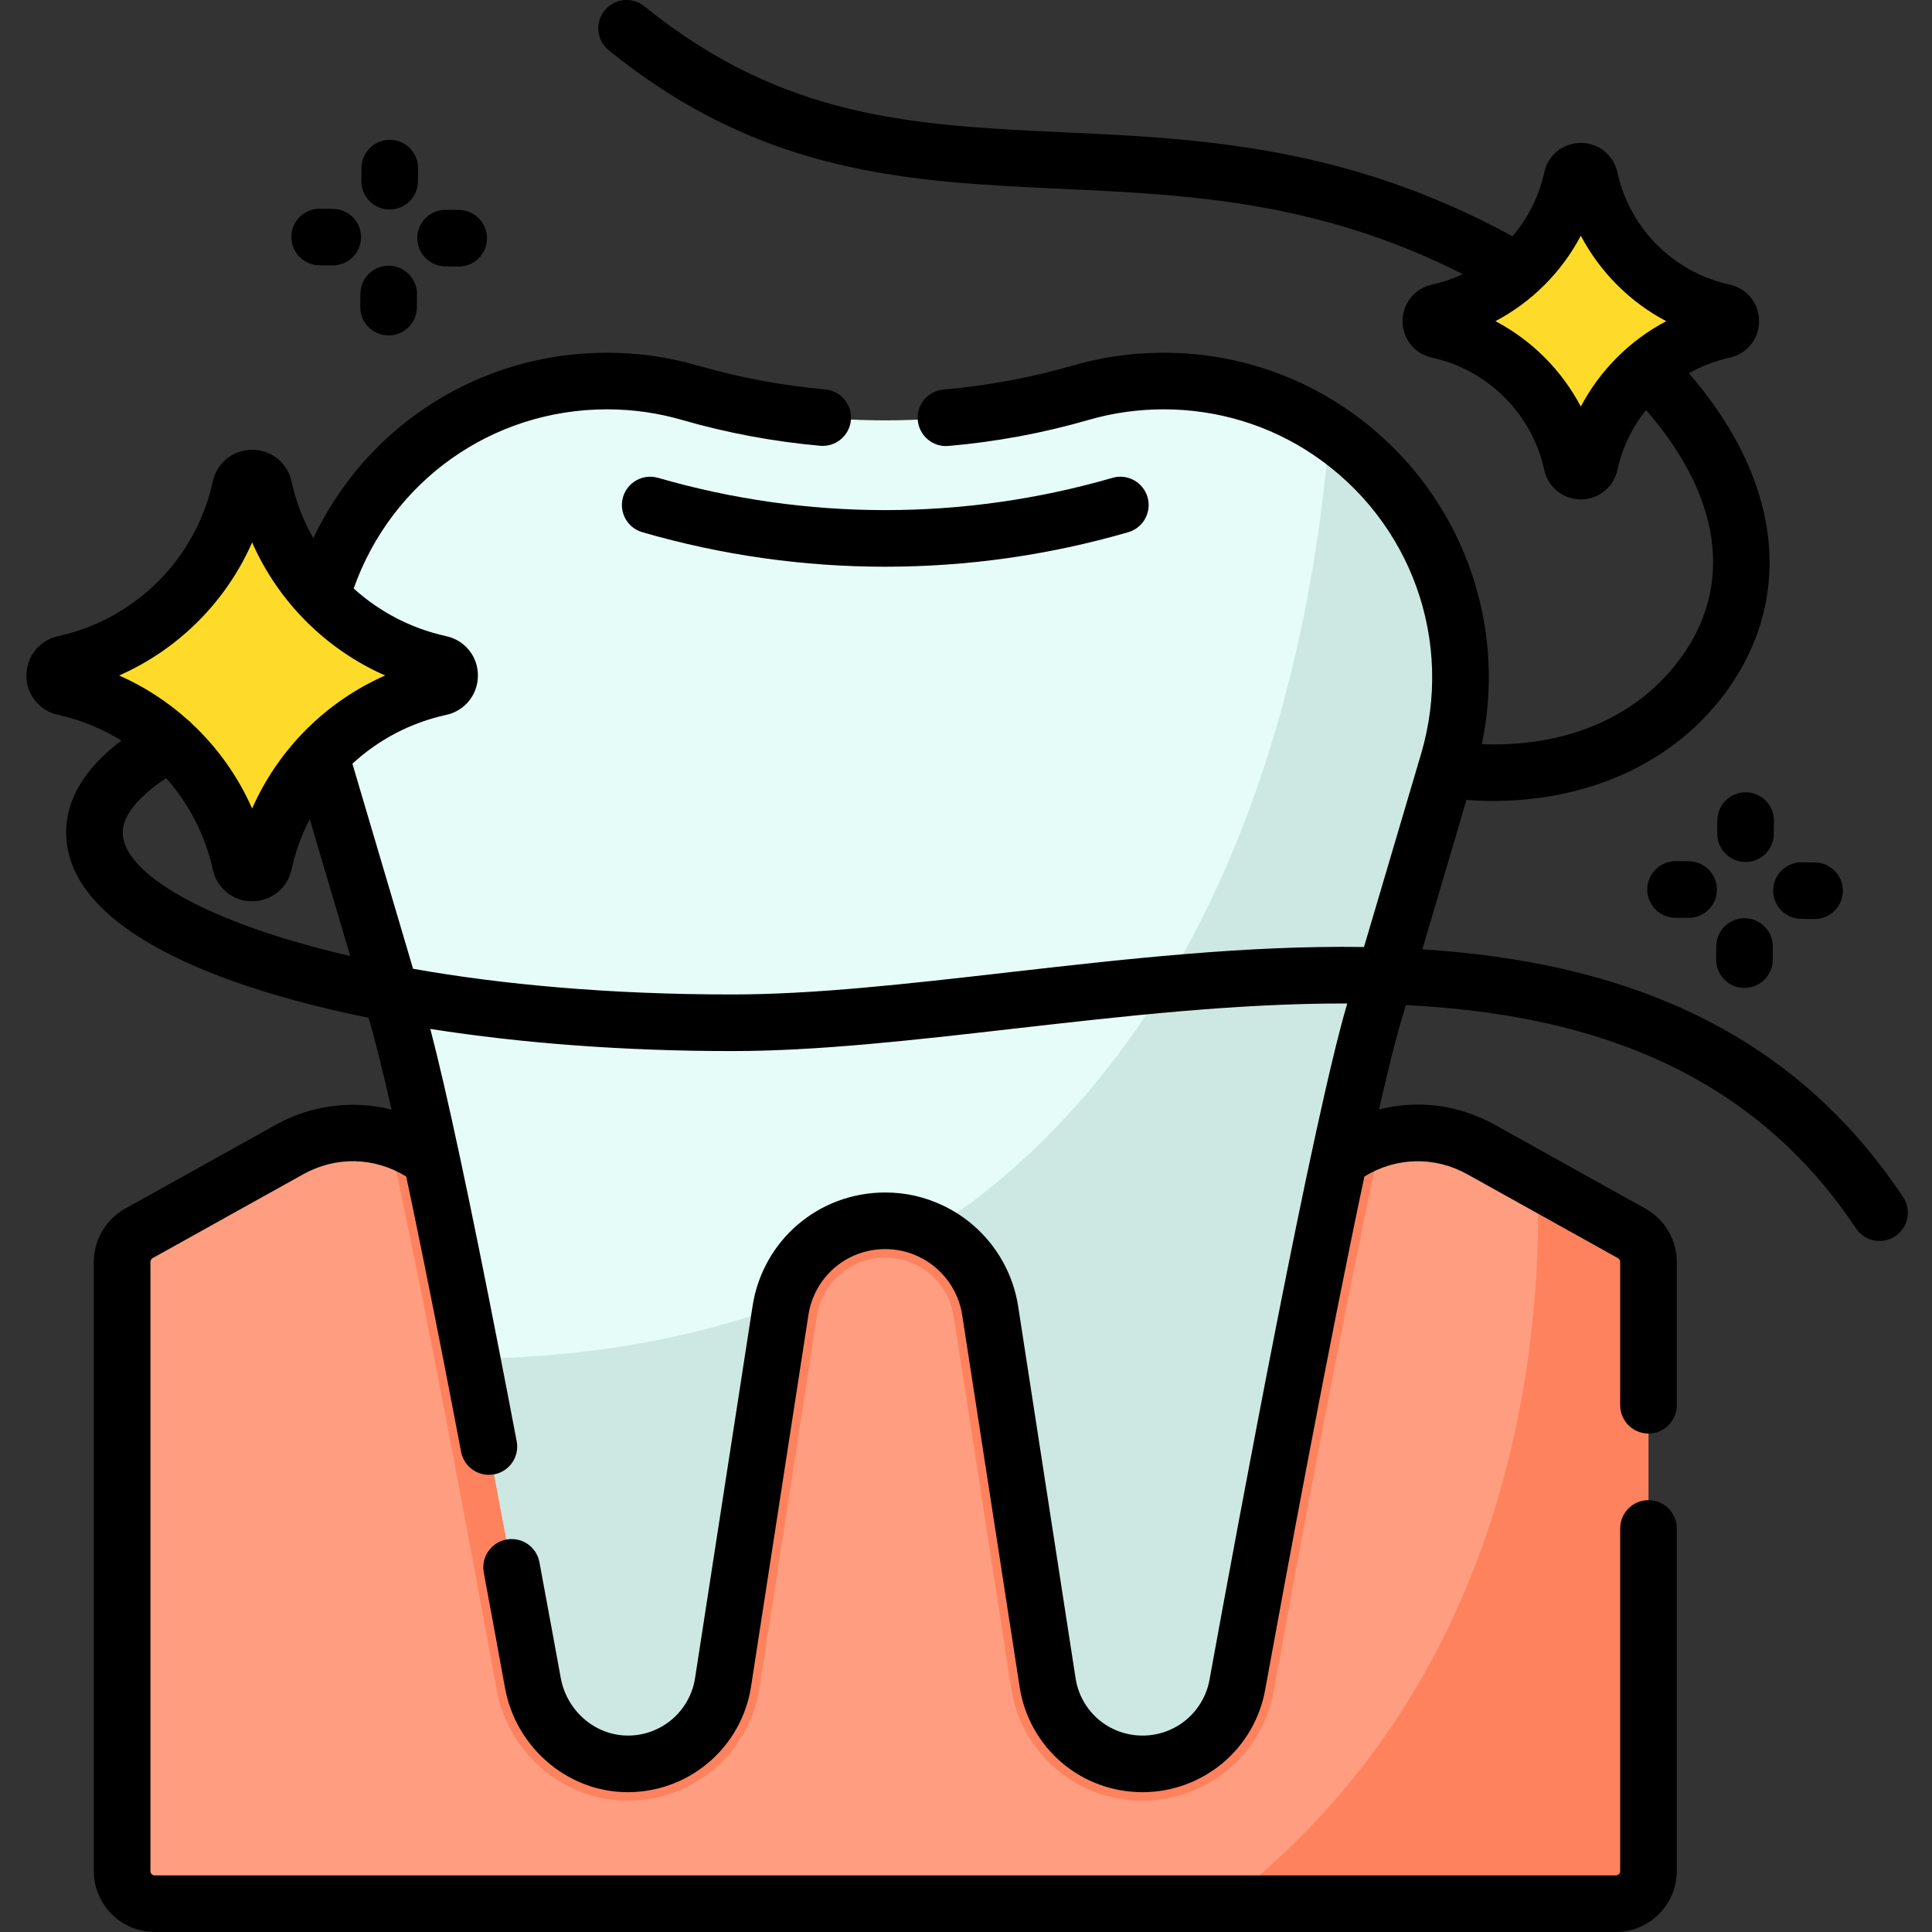 <svg width="30" height="30" viewBox="0 0 30 30" fill="none" xmlns="http://www.w3.org/2000/svg">
<rect x="0" y="0" width="30" height="30" fill="#333333" stroke="none"/>
<g clip-path="url(#clip0_65_876)">
<path d="M22.999 17.85C22.197 17.404 21.287 17.567 20.679 18.097C20.308 18.42 19.791 18.518 19.322 18.369L17.851 17.9C15.181 17.049 12.312 17.049 9.642 17.9L8.171 18.369C7.702 18.518 7.185 18.42 6.814 18.097C6.207 17.567 5.296 17.404 4.494 17.85L2.156 19.152C1.996 19.242 1.896 19.412 1.896 19.595V29.054C1.896 29.334 2.123 29.561 2.403 29.561H25.09C25.37 29.561 25.597 29.334 25.597 29.054V19.595C25.597 19.412 25.498 19.242 25.337 19.152L22.999 17.85Z" fill="#FE9D7F"/>
<path d="M21.45 17.674C20.885 20.241 20.134 24.299 19.776 26.265C19.69 26.74 19.438 27.172 19.067 27.482C18.696 27.791 18.226 27.961 17.742 27.961C16.716 27.961 15.857 27.225 15.701 26.21L14.81 20.44C14.755 20.086 14.529 19.784 14.205 19.631C14.061 19.564 13.907 19.529 13.747 19.529C13.213 19.529 12.766 19.912 12.684 20.44L11.793 26.21C11.718 26.698 11.47 27.143 11.096 27.464C10.721 27.784 10.243 27.961 9.751 27.961C9.728 27.961 9.705 27.961 9.682 27.96C8.717 27.929 7.888 27.203 7.711 26.235C7.482 24.975 7.132 23.08 6.767 21.208C6.489 19.782 6.245 18.595 6.043 17.674C6.327 17.758 6.591 17.902 6.814 18.097C7.185 18.42 7.702 18.518 8.171 18.369L9.642 17.9C12.312 17.048 15.181 17.048 17.852 17.9L19.323 18.369C19.791 18.518 20.308 18.42 20.679 18.097C20.902 17.903 21.166 17.758 21.45 17.674Z" fill="#FE825E"/>
<path d="M25.597 19.596V29.054C25.597 29.333 25.37 29.561 25.09 29.561H19.018C23.455 26.13 23.953 20.978 23.879 18.34L25.337 19.153C25.498 19.242 25.597 19.411 25.597 19.596Z" fill="#FE825E"/>
<path d="M22.487 11.832L21.363 15.635C21.362 15.639 21.36 15.643 21.36 15.646C20.838 17.358 19.695 23.514 19.213 26.162C19.148 26.518 18.962 26.825 18.7 27.043C18.439 27.26 18.104 27.389 17.743 27.389C17.006 27.389 16.378 26.852 16.266 26.123L15.375 20.353C15.289 19.797 14.93 19.34 14.448 19.113C14.235 19.012 13.997 18.957 13.747 18.957C12.934 18.957 12.242 19.549 12.119 20.353L11.228 26.123C11.171 26.487 10.986 26.804 10.723 27.029C10.448 27.265 10.088 27.401 9.701 27.388C8.991 27.365 8.402 26.831 8.274 26.132C8.054 24.92 7.699 22.997 7.329 21.099C6.884 18.819 6.417 16.577 6.134 15.646C6.133 15.643 6.132 15.639 6.13 15.634L5.006 11.832C4.876 11.391 4.814 10.949 4.814 10.517C4.814 8.059 6.806 5.916 9.426 5.916C9.871 5.916 10.302 5.98 10.71 6.097C12.689 6.671 14.804 6.671 16.784 6.097C17.191 5.98 17.622 5.916 18.068 5.916C19.035 5.916 19.916 6.208 20.643 6.7C22.232 7.775 23.087 9.806 22.487 11.832Z" fill="#E5FCF9"/>
<path d="M7.329 21.099C9.171 21.075 10.76 20.776 12.13 20.275L11.227 26.123C11.171 26.487 10.986 26.804 10.723 27.029C10.451 27.263 10.095 27.398 9.711 27.389C8.996 27.37 8.401 26.829 8.273 26.126C8.053 24.914 7.698 22.994 7.329 21.099Z" fill="#CDE8E3"/>
<path d="M22.487 11.832L21.363 15.635C21.362 15.639 21.36 15.643 21.36 15.646C20.838 17.358 19.695 23.514 19.213 26.162C19.148 26.518 18.962 26.825 18.7 27.043C18.439 27.26 18.104 27.389 17.743 27.389C17.006 27.389 16.378 26.852 16.266 26.123L15.375 20.353C15.289 19.797 14.93 19.34 14.448 19.113L15.112 18.652C19.432 15.36 20.422 9.588 20.643 6.7C22.232 7.775 23.087 9.806 22.487 11.832Z" fill="#CDE8E3"/>
<path d="M6.834 10.671C5.465 10.97 4.396 12.039 4.098 13.408C4.055 13.604 3.776 13.604 3.733 13.408C3.435 12.039 2.365 10.97 0.996 10.671C0.801 10.629 0.801 10.35 0.996 10.307C2.365 10.009 3.435 8.939 3.733 7.57C3.776 7.374 4.055 7.374 4.098 7.57C4.396 8.939 5.465 10.009 6.834 10.307C7.03 10.35 7.03 10.629 6.834 10.671Z" fill="#FFDB29"/>
<path d="M26.764 5.125C25.724 5.351 24.912 6.164 24.686 7.204C24.653 7.352 24.441 7.352 24.409 7.204C24.182 6.164 23.37 5.351 22.33 5.125C22.181 5.093 22.181 4.881 22.33 4.848C23.37 4.622 24.182 3.809 24.409 2.77C24.441 2.621 24.653 2.621 24.686 2.77C24.912 3.809 25.724 4.622 26.764 4.848C26.913 4.881 26.913 5.093 26.764 5.125Z" fill="#FFDB29"/>
<path d="M9.674 7.72C9.607 7.953 9.741 8.197 9.974 8.264C11.208 8.622 12.477 8.8 13.746 8.8C15.015 8.8 16.285 8.622 17.519 8.264C17.752 8.197 17.886 7.953 17.819 7.72C17.751 7.487 17.508 7.352 17.275 7.42C14.966 8.088 12.526 8.088 10.219 7.42C9.985 7.352 9.742 7.487 9.674 7.72Z" fill="black"/>
<path d="M29.551 18.587C28.143 16.471 26.071 15.25 23.217 14.854C22.844 14.802 22.466 14.765 22.086 14.741L22.771 12.422C22.907 12.431 23.041 12.438 23.173 12.438C24.584 12.438 25.823 11.914 26.629 10.963C27.294 10.177 27.577 9.248 27.447 8.276C27.335 7.442 26.914 6.59 26.226 5.796C26.421 5.686 26.633 5.603 26.858 5.554C27.127 5.496 27.315 5.262 27.315 4.987C27.315 4.711 27.127 4.478 26.858 4.419C25.988 4.23 25.304 3.546 25.115 2.676C25.056 2.407 24.823 2.219 24.547 2.219C24.271 2.219 24.038 2.407 23.979 2.676C23.898 3.05 23.725 3.389 23.485 3.669C20.915 2.259 18.593 2.15 16.539 2.055C14.197 1.947 12.174 1.853 10.006 0.098C9.818 -0.055 9.541 -0.026 9.388 0.163C9.235 0.352 9.264 0.628 9.453 0.781C11.845 2.718 14.105 2.822 16.499 2.933C18.451 3.024 20.466 3.118 22.715 4.257C22.564 4.327 22.404 4.382 22.237 4.419C21.967 4.478 21.779 4.711 21.779 4.987C21.779 5.262 21.967 5.496 22.237 5.554C23.106 5.744 23.79 6.428 23.979 7.297C24.038 7.567 24.271 7.755 24.547 7.755C24.823 7.755 25.056 7.567 25.115 7.297C25.19 6.951 25.346 6.634 25.559 6.366C26.79 7.779 26.94 9.235 25.958 10.395C25.282 11.193 24.243 11.6 23.01 11.556C23.43 9.556 22.609 7.499 20.889 6.336C20.058 5.774 19.082 5.477 18.068 5.477C17.59 5.477 17.117 5.544 16.661 5.675C16.008 5.864 15.332 5.99 14.651 6.049C14.409 6.07 14.23 6.283 14.251 6.524C14.272 6.766 14.485 6.946 14.726 6.925C15.464 6.861 16.198 6.725 16.905 6.52C17.282 6.411 17.673 6.356 18.068 6.356C18.906 6.356 19.711 6.601 20.396 7.064C21.913 8.09 22.584 9.956 22.066 11.708L21.18 14.705C19.352 14.677 17.471 14.892 15.636 15.101C14.098 15.277 12.646 15.442 11.366 15.442C9.461 15.442 7.795 15.288 6.414 15.043L5.472 11.859C5.874 11.488 6.374 11.222 6.928 11.101C7.218 11.038 7.421 10.786 7.421 10.489C7.421 10.192 7.218 9.941 6.928 9.878C6.383 9.759 5.891 9.499 5.492 9.138C6.083 7.467 7.642 6.356 9.426 6.356C9.82 6.356 10.212 6.411 10.588 6.52C11.286 6.722 12.009 6.857 12.736 6.922C12.977 6.944 13.191 6.765 13.213 6.523C13.234 6.282 13.056 6.068 12.814 6.047C12.143 5.987 11.476 5.862 10.832 5.675C10.376 5.544 9.903 5.477 9.426 5.477C7.444 5.477 5.693 6.609 4.865 8.357C4.711 8.086 4.595 7.79 4.527 7.477C4.464 7.187 4.212 6.984 3.915 6.984C3.619 6.984 3.367 7.187 3.304 7.477C3.043 8.674 2.101 9.617 0.903 9.878C0.613 9.941 0.41 10.192 0.41 10.489C0.41 10.786 0.613 11.038 0.903 11.101C1.256 11.178 1.587 11.315 1.885 11.499C1.316 11.93 1.027 12.409 1.027 12.929C1.027 13.944 2.138 14.811 4.24 15.438C4.701 15.575 5.197 15.698 5.723 15.804C5.816 16.116 5.936 16.595 6.08 17.23C5.481 17.079 4.838 17.156 4.281 17.466L1.943 18.768C1.643 18.935 1.457 19.252 1.457 19.595V29.054C1.457 29.575 1.881 30 2.403 30H25.09C25.612 30 26.037 29.575 26.037 29.054V23.734C26.037 23.491 25.84 23.294 25.597 23.294C25.355 23.294 25.158 23.491 25.158 23.734V29.054C25.158 29.091 25.128 29.121 25.09 29.121H2.403C2.366 29.121 2.336 29.091 2.336 29.054V19.595C2.336 19.571 2.349 19.548 2.37 19.536L4.708 18.234C5.217 17.951 5.812 17.965 6.308 18.269C6.481 19.084 6.678 20.059 6.898 21.183C6.986 21.639 7.075 22.096 7.16 22.544C7.2 22.755 7.384 22.901 7.591 22.901C7.618 22.901 7.646 22.899 7.674 22.894C7.912 22.848 8.069 22.618 8.023 22.38C7.938 21.93 7.849 21.472 7.76 21.015C7.294 18.623 6.932 16.933 6.682 15.977C8.112 16.202 9.709 16.321 11.366 16.321C12.696 16.321 14.173 16.153 15.735 15.974C17.457 15.778 19.221 15.577 20.92 15.582C20.383 17.401 19.248 23.516 18.781 26.084C18.737 26.327 18.608 26.547 18.419 26.705C18.23 26.863 17.989 26.95 17.743 26.95C17.219 26.95 16.78 26.574 16.701 26.056L15.81 20.285C15.703 19.599 15.264 19.012 14.636 18.716C14.357 18.584 14.058 18.517 13.747 18.517C12.71 18.517 11.842 19.261 11.685 20.286L10.793 26.056C10.755 26.305 10.628 26.532 10.438 26.696C10.236 26.868 9.98 26.959 9.716 26.949C9.223 26.933 8.798 26.556 8.707 26.053C8.616 25.557 8.504 24.942 8.376 24.257C8.332 24.019 8.103 23.861 7.864 23.906C7.625 23.95 7.468 24.179 7.512 24.418C7.639 25.101 7.752 25.716 7.842 26.211C8.007 27.118 8.783 27.798 9.687 27.828C10.171 27.843 10.641 27.678 11.009 27.363C11.36 27.062 11.591 26.646 11.662 26.19L12.553 20.419C12.645 19.827 13.146 19.396 13.747 19.396C13.927 19.396 14.1 19.435 14.261 19.511C14.625 19.683 14.879 20.022 14.941 20.42L15.832 26.19C15.978 27.14 16.782 27.829 17.743 27.829C18.194 27.829 18.634 27.669 18.982 27.38C19.329 27.09 19.565 26.686 19.645 26.241C19.975 24.427 20.641 20.834 21.186 18.269C21.68 17.965 22.278 17.952 22.785 18.234L25.123 19.536C25.145 19.548 25.158 19.571 25.158 19.596V21.82C25.158 22.063 25.355 22.26 25.597 22.26C25.84 22.26 26.037 22.063 26.037 21.82V19.596C26.037 19.252 25.851 18.935 25.551 18.768L23.213 17.466C22.648 17.152 22.012 17.074 21.413 17.228C21.553 16.614 21.678 16.11 21.779 15.778C21.781 15.77 21.784 15.761 21.787 15.752L21.83 15.607C22.258 15.629 22.681 15.666 23.096 15.724C25.687 16.084 27.559 17.18 28.819 19.074C28.904 19.201 29.044 19.27 29.185 19.27C29.269 19.27 29.354 19.246 29.428 19.196C29.631 19.062 29.686 18.789 29.551 18.587ZM24.547 6.313C24.249 5.748 23.786 5.284 23.221 4.987C23.786 4.689 24.249 4.225 24.547 3.66C24.845 4.225 25.308 4.689 25.873 4.987C25.308 5.285 24.845 5.748 24.547 6.313ZM3.915 8.423C4.321 9.344 5.06 10.084 5.981 10.489C5.06 10.894 4.321 11.634 3.915 12.555C3.695 12.054 3.375 11.607 2.981 11.238C2.96 11.214 2.937 11.194 2.913 11.176C2.599 10.894 2.241 10.661 1.85 10.489C2.77 10.084 3.51 9.344 3.915 8.423ZM1.906 12.929C1.906 12.667 2.143 12.372 2.58 12.083C2.932 12.479 3.187 12.965 3.304 13.502C3.367 13.792 3.618 13.995 3.915 13.995C4.212 13.995 4.464 13.792 4.527 13.502C4.587 13.226 4.683 12.964 4.81 12.721L5.438 14.845C3.177 14.323 1.906 13.553 1.906 12.929Z" fill="black"/>
<path d="M6.046 3.253H6.051C6.291 3.253 6.488 3.059 6.49 2.818L6.492 2.614C6.494 2.372 6.3 2.173 6.057 2.171C6.055 2.171 6.054 2.171 6.053 2.171C5.812 2.171 5.616 2.365 5.613 2.606L5.611 2.809C5.609 3.052 5.804 3.251 6.046 3.253Z" fill="black"/>
<path d="M6.04 4.126C6.038 4.126 6.037 4.126 6.035 4.126C5.795 4.126 5.598 4.32 5.596 4.561L5.594 4.765C5.592 5.008 5.787 5.206 6.029 5.209H6.034C6.274 5.209 6.471 5.015 6.473 4.774L6.475 4.57C6.477 4.327 6.282 4.129 6.04 4.126Z" fill="black"/>
<path d="M6.915 4.137L7.118 4.139H7.123C7.363 4.139 7.56 3.945 7.562 3.704C7.565 3.461 7.37 3.262 7.127 3.26L6.923 3.258C6.922 3.258 6.92 3.258 6.919 3.258C6.678 3.258 6.482 3.452 6.48 3.693C6.477 3.936 6.672 4.134 6.915 4.137Z" fill="black"/>
<path d="M4.959 4.12L5.163 4.121H5.167C5.408 4.121 5.604 3.928 5.606 3.686C5.609 3.444 5.414 3.245 5.171 3.243L4.968 3.241C4.966 3.241 4.965 3.241 4.963 3.241C4.723 3.241 4.526 3.435 4.524 3.676C4.522 3.918 4.716 4.117 4.959 4.12Z" fill="black"/>
<path d="M27.111 12.302C27.109 12.302 27.108 12.302 27.107 12.302C26.866 12.302 26.669 12.496 26.667 12.738L26.665 12.941C26.663 13.184 26.857 13.383 27.1 13.385H27.105C27.345 13.385 27.542 13.191 27.544 12.95L27.546 12.746C27.548 12.504 27.353 12.305 27.111 12.302Z" fill="black"/>
<path d="M27.083 15.341H27.087C27.328 15.341 27.524 15.147 27.527 14.905L27.529 14.702C27.531 14.459 27.336 14.261 27.094 14.258C27.092 14.258 27.091 14.258 27.089 14.258C26.849 14.258 26.652 14.452 26.65 14.693L26.648 14.897C26.646 15.14 26.84 15.338 27.083 15.341Z" fill="black"/>
<path d="M27.969 14.268L28.172 14.271H28.177C28.417 14.271 28.614 14.077 28.616 13.835C28.618 13.593 28.424 13.394 28.181 13.392L27.977 13.39C27.976 13.39 27.974 13.39 27.973 13.39C27.732 13.39 27.536 13.584 27.534 13.825C27.531 14.068 27.726 14.266 27.969 14.268Z" fill="black"/>
<path d="M26.225 13.374L26.022 13.372C25.781 13.37 25.58 13.565 25.578 13.808C25.576 14.05 25.77 14.249 26.013 14.251L26.217 14.253H26.221C26.462 14.253 26.658 14.059 26.66 13.818C26.663 13.575 26.468 13.377 26.225 13.374Z" fill="black"/>
</g>
<defs>
<clipPath id="clip0_65_876">
<rect width="30" height="30" fill="white"/>
</clipPath>
</defs>
</svg>
